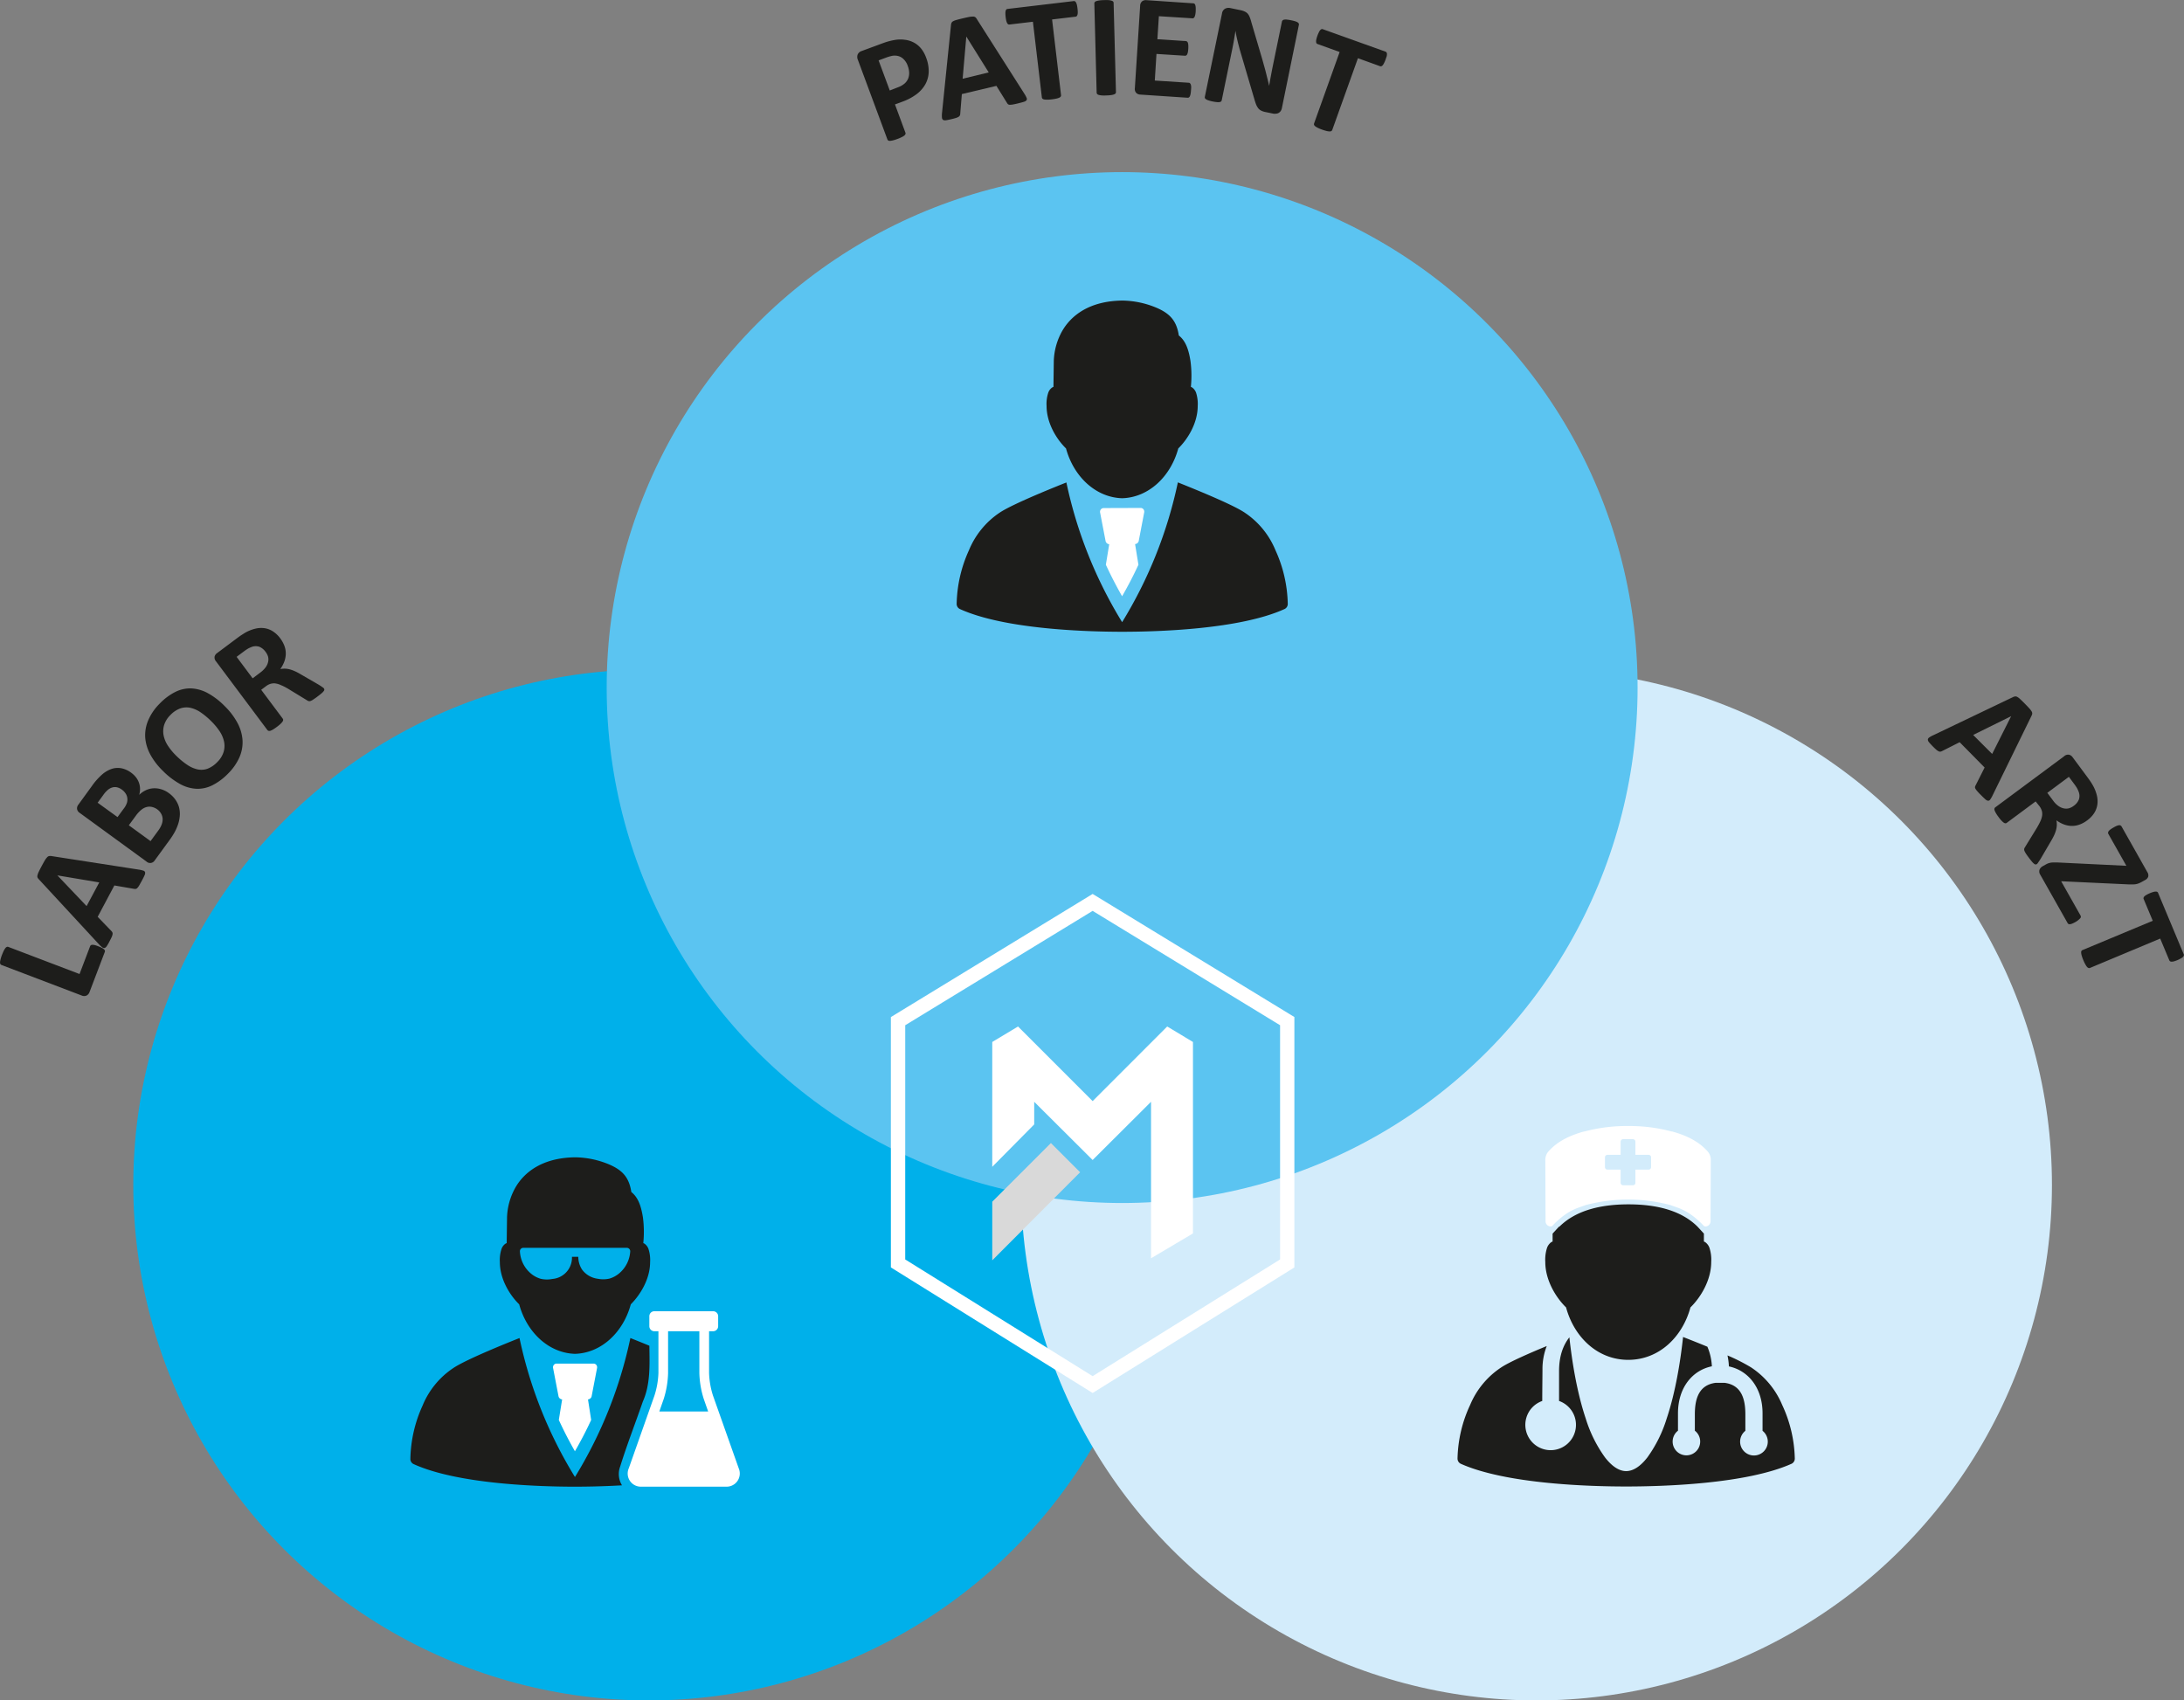 <svg xmlns="http://www.w3.org/2000/svg" viewBox="0 0 690 537.23"><rect x="0" y="0" width="690" height="537.23" fill="#808080" stroke="none"/><defs><style>.cls-1{isolation:isolate;}.cls-2{fill:#00b0ea;}.cls-2,.cls-3,.cls-4{mix-blend-mode:multiply;}.cls-3{fill:#d3ecfb;}.cls-4{fill:#5bc4f1;}.cls-5{fill:#1d1d1b;}.cls-6{fill:#fff;}.cls-7{fill:#d9d9d9;}</style></defs><title>grafik datenmodell-labor-arzt-patient blau</title><g class="cls-1"><g id="Ebene_2" data-name="Ebene 2"><circle class="cls-2" cx="204.96" cy="374.38" r="162.85"/><circle class="cls-3" cx="485.43" cy="374.38" r="162.85"/><circle class="cls-4" cx="354.52" cy="217.23" r="162.85"/><path class="cls-5" d="M308.46,106.77a11.71,11.71,0,0,1,.82,4.45,8.59,8.59,0,0,1-1,3.86,10.12,10.12,0,0,1-2.75,3.18,17.08,17.08,0,0,1-4.58,2.44l-2.33.86,3.31,8.94a.61.61,0,0,1,0,.44,1.29,1.29,0,0,1-.36.46,4.5,4.5,0,0,1-.81.49,11.5,11.5,0,0,1-1.36.58,12.82,12.82,0,0,1-1.4.45,5.11,5.11,0,0,1-.94.15,1,1,0,0,1-.56-.11.69.69,0,0,1-.27-.34l-9.35-25.21a2.19,2.19,0,0,1,0-1.72,2.09,2.09,0,0,1,1.21-1l6.6-2.44c.67-.25,1.31-.46,1.93-.63a22.38,22.38,0,0,1,2.27-.48,10.32,10.32,0,0,1,2.89,0,8.09,8.09,0,0,1,2.82.88,7.6,7.6,0,0,1,2.28,1.89A9.91,9.91,0,0,1,308.46,106.77Zm-5.8,2.62a5.37,5.37,0,0,0-1.42-2.23,3.72,3.72,0,0,0-1.8-.93,4.54,4.54,0,0,0-1.8,0,13.59,13.59,0,0,0-1.77.52l-2.42.9,3.53,9.51,2.55-1a6.6,6.6,0,0,0,2.15-1.22,4.22,4.22,0,0,0,1.12-1.58,4.65,4.65,0,0,0,.3-1.91A6.59,6.59,0,0,0,302.66,109.39Z" transform="translate(-15.87 -88.57)"/><path class="cls-5" d="M339.56,118.27a7.74,7.74,0,0,1,.64,1.2.79.79,0,0,1,0,.75,1.52,1.52,0,0,1-.81.5c-.41.14-1,.29-1.71.47s-1.36.31-1.8.39a4.62,4.62,0,0,1-1,.09.89.89,0,0,1-.54-.17,1.7,1.7,0,0,1-.33-.42l-3.34-5.38-10.92,2.59-.5,6.13a1.71,1.71,0,0,1-.11.58,1,1,0,0,1-.39.45,4,4,0,0,1-.88.39c-.39.12-.91.26-1.55.41s-1.23.27-1.63.32a1.3,1.3,0,0,1-.89-.14.91.91,0,0,1-.33-.69,7.12,7.12,0,0,1,0-1.34l2.85-27.92a2.49,2.49,0,0,1,.17-.69,1.11,1.11,0,0,1,.49-.5,4.67,4.67,0,0,1,1.05-.41c.46-.13,1.07-.29,1.83-.47s1.59-.37,2.12-.47a6.06,6.06,0,0,1,1.26-.13A1.14,1.14,0,0,1,324,94a2.22,2.22,0,0,1,.49.6Zm-18.4-18.16h0L320,113.45l8.24-2Z" transform="translate(-15.87 -88.57)"/><path class="cls-5" d="M356.29,91.28a10.77,10.77,0,0,1,.08,1.15,3.25,3.25,0,0,1-.08.77,1.17,1.17,0,0,1-.24.46.52.52,0,0,1-.36.18l-7.43.88,2.83,23.92a.74.74,0,0,1-.1.43,1.19,1.19,0,0,1-.46.36,4.91,4.91,0,0,1-.91.29,13.19,13.19,0,0,1-1.45.24,12.44,12.44,0,0,1-1.46.1,4.91,4.91,0,0,1-.95-.07,1.09,1.09,0,0,1-.53-.24.67.67,0,0,1-.2-.39L342.2,95.44l-7.43.88a.56.56,0,0,1-.4-.1.94.94,0,0,1-.33-.39,3.36,3.36,0,0,1-.26-.73,10.54,10.54,0,0,1-.19-1.13,11.27,11.27,0,0,1-.08-1.18,3.37,3.37,0,0,1,.08-.79.92.92,0,0,1,.23-.44.54.54,0,0,1,.37-.17l20.91-2.48a.7.7,0,0,1,.4.08,1,1,0,0,1,.33.38,3.17,3.17,0,0,1,.27.75A10.8,10.8,0,0,1,356.29,91.28Z" transform="translate(-15.87 -88.57)"/><path class="cls-5" d="M368.44,117.67a.71.71,0,0,1-.14.42,1,1,0,0,1-.49.31,4.07,4.07,0,0,1-.92.21,10.81,10.81,0,0,1-1.47.11,11.14,11.14,0,0,1-1.47,0,5.14,5.14,0,0,1-.94-.16,1.12,1.12,0,0,1-.51-.29.7.7,0,0,1-.16-.41l-.73-28.21a.61.61,0,0,1,.14-.42,1,1,0,0,1,.5-.31,5.47,5.47,0,0,1,.93-.21,10.83,10.83,0,0,1,1.45-.1,13.68,13.68,0,0,1,1.48,0,4.45,4.45,0,0,1,.93.17,1,1,0,0,1,.5.28.64.64,0,0,1,.16.41Z" transform="translate(-15.87 -88.57)"/><path class="cls-5" d="M392.14,117.14a9,9,0,0,1-.13,1.11,3.09,3.09,0,0,1-.22.72.94.94,0,0,1-.31.38.6.6,0,0,1-.39.1l-15-1a1.88,1.88,0,0,1-1.25-.53,1.85,1.85,0,0,1-.43-1.5l1.67-26a1.85,1.85,0,0,1,.62-1.43,1.87,1.87,0,0,1,1.3-.37l14.89,1a.57.57,0,0,1,.36.14.84.84,0,0,1,.25.42,2.82,2.82,0,0,1,.13.75,9.09,9.09,0,0,1,0,1.14c0,.43-.07.79-.12,1.09a3.46,3.46,0,0,1-.22.72,1,1,0,0,1-.31.38.55.55,0,0,1-.37.1L382,93.69l-.47,7.28,9,.58a.64.64,0,0,1,.37.15,1,1,0,0,1,.27.41,3.07,3.07,0,0,1,.12.73,8.21,8.21,0,0,1,0,1.1,8.55,8.55,0,0,1-.13,1.1,2.67,2.67,0,0,1-.22.69.8.8,0,0,1-.31.36.66.66,0,0,1-.39.09l-9-.57-.53,8.41,10.73.69a.53.53,0,0,1,.37.15,1,1,0,0,1,.27.42,3.7,3.7,0,0,1,.13.74A11.1,11.1,0,0,1,392.14,117.14Z" transform="translate(-15.87 -88.57)"/><path class="cls-5" d="M420.85,122.77a2.3,2.3,0,0,1-.37.89,2.16,2.16,0,0,1-.63.58,1.82,1.82,0,0,1-.81.24,2.83,2.83,0,0,1-.87,0l-2.53-.52a5.06,5.06,0,0,1-1.33-.44,2.76,2.76,0,0,1-.95-.79,5.32,5.32,0,0,1-.71-1.33c-.2-.54-.41-1.22-.63-2l-4.47-15.18q-.37-1.35-.75-2.91c-.24-1-.44-2-.61-3h0c-.16,1.09-.34,2.19-.53,3.27s-.41,2.2-.65,3.34l-3.15,15.32a.72.72,0,0,1-.21.38.93.93,0,0,1-.49.21,3.86,3.86,0,0,1-.87,0,12.22,12.22,0,0,1-1.34-.21,10.33,10.33,0,0,1-1.3-.34,3.1,3.1,0,0,1-.77-.36.84.84,0,0,1-.35-.39.78.78,0,0,1,0-.43l5.42-26.3a2,2,0,0,1,.95-1.47,2.37,2.37,0,0,1,1.63-.22l3.19.66a6.1,6.1,0,0,1,1.42.45,3,3,0,0,1,.95.7A3.88,3.88,0,0,1,410.7,94a11.5,11.5,0,0,1,.53,1.65l3.5,11.87c.2.72.39,1.42.59,2.12s.38,1.38.55,2.07.34,1.36.5,2,.32,1.32.47,2h0c.17-1.07.36-2.17.58-3.32s.42-2.25.64-3.29l2.82-13.73a.77.77,0,0,1,.22-.38,1.09,1.09,0,0,1,.52-.22,2.76,2.76,0,0,1,.88,0,10.87,10.87,0,0,1,1.35.22,11.07,11.07,0,0,1,1.27.32,2.65,2.65,0,0,1,.77.36,1,1,0,0,1,.33.39.78.78,0,0,1,0,.43Z" transform="translate(-15.87 -88.57)"/><path class="cls-5" d="M453.57,107.52a7.94,7.94,0,0,1-.44,1,2.9,2.9,0,0,1-.42.66,1,1,0,0,1-.41.31.64.64,0,0,1-.41,0l-7-2.53-8.12,22.68a.69.69,0,0,1-.29.34,1,1,0,0,1-.56.11,4.43,4.43,0,0,1-.95-.14,12.82,12.82,0,0,1-1.4-.43,13.28,13.28,0,0,1-1.36-.56,5.16,5.16,0,0,1-.81-.49,1,1,0,0,1-.37-.45.66.66,0,0,1,0-.44L439.11,105l-7-2.53a.58.58,0,0,1-.33-.26,1.27,1.27,0,0,1-.11-.49,3,3,0,0,1,.09-.78,9.71,9.71,0,0,1,.33-1.1,10,10,0,0,1,.46-1.08,2.59,2.59,0,0,1,.42-.67.93.93,0,0,1,.4-.3.58.58,0,0,1,.41,0l19.83,7.1a.63.63,0,0,1,.31.25,1,1,0,0,1,.14.49,3.76,3.76,0,0,1-.1.79C453.84,106.7,453.73,107.08,453.57,107.52Z" transform="translate(-15.87 -88.57)"/><path class="cls-5" d="M46.93,387.54A8.83,8.83,0,0,1,48,388a3.11,3.11,0,0,1,.67.44.93.93,0,0,1,.32.43.67.67,0,0,1,0,.42l-4.87,12.8a1.94,1.94,0,0,1-.88,1,1.88,1.88,0,0,1-1.56,0l-25.35-9.65a.65.65,0,0,1-.34-.29,1.16,1.16,0,0,1-.11-.57,5.41,5.41,0,0,1,.17-.94,11.48,11.48,0,0,1,.45-1.4c.22-.56.41-1,.59-1.36a5.25,5.25,0,0,1,.5-.79,1.1,1.1,0,0,1,.46-.36.61.61,0,0,1,.44,0L41,396.3l3.34-8.78a.71.71,0,0,1,.26-.33.89.89,0,0,1,.49-.12,3.15,3.15,0,0,1,.78.11A7.76,7.76,0,0,1,46.93,387.54Z" transform="translate(-15.87 -88.57)"/><path class="cls-5" d="M59.83,363.33a8.7,8.7,0,0,1,1.32.31.78.78,0,0,1,.55.5,1.44,1.44,0,0,1-.15.94c-.17.4-.43.94-.79,1.6s-.67,1.23-.89,1.6a4,4,0,0,1-.6.82.89.89,0,0,1-.48.3,1.65,1.65,0,0,1-.53,0L52,368.32l-5.27,9.91L51,382.65a1.69,1.69,0,0,1,.36.47,1,1,0,0,1,.08.59,3.73,3.73,0,0,1-.29.92c-.17.37-.41.85-.72,1.43a14,14,0,0,1-.84,1.44,1.35,1.35,0,0,1-.68.58.9.9,0,0,1-.74-.22,6.27,6.27,0,0,1-1-.91L28.13,366.36a2.15,2.15,0,0,1-.41-.58,1.12,1.12,0,0,1,0-.69,4.83,4.83,0,0,1,.38-1.07c.21-.43.49-1,.86-1.69s.78-1.43,1.05-1.9a5.78,5.78,0,0,1,.74-1,1.13,1.13,0,0,1,.63-.39,2.11,2.11,0,0,1,.78,0ZM34,365.14l0,0,9.23,9.7,4-7.48Z" transform="translate(-15.87 -88.57)"/><path class="cls-5" d="M69.19,339.13a8.76,8.76,0,0,1,2.07,2.05,7.87,7.87,0,0,1,1.14,2.33,8.32,8.32,0,0,1,.29,2.5,11.5,11.5,0,0,1-.44,2.61,15.69,15.69,0,0,1-1.08,2.63A22.56,22.56,0,0,1,69.42,354l-4.68,6.42a1.69,1.69,0,0,1-2.61.33L41.08,345.41a1.8,1.8,0,0,1-.87-1.28,1.88,1.88,0,0,1,.39-1.3L45,336.77a20.23,20.23,0,0,1,3.11-3.49,9.06,9.06,0,0,1,3-1.77,6.13,6.13,0,0,1,3.09-.22,7.66,7.66,0,0,1,3.13,1.42,7.53,7.53,0,0,1,1.49,1.43,6.06,6.06,0,0,1,.93,1.68,5.91,5.91,0,0,1,.36,1.87,6.63,6.63,0,0,1-.26,2,7.64,7.64,0,0,1,2-1.41,6.48,6.48,0,0,1,2.31-.64,7,7,0,0,1,2.46.24A7.71,7.71,0,0,1,69.19,339.13Zm-14.8-1.07a4.21,4.21,0,0,0-1.47-.73,3,3,0,0,0-1.45,0,3.87,3.87,0,0,0-1.41.7,8,8,0,0,0-1.53,1.67l-1.81,2.48L53,346.72,55,344a5.83,5.83,0,0,0,1-1.88,3.62,3.62,0,0,0,.07-1.56,3.23,3.23,0,0,0-.57-1.37A4.26,4.26,0,0,0,54.39,338.06Zm11.25,6.28a4.6,4.6,0,0,0-1.71-.81,3.49,3.49,0,0,0-1.7,0,4.47,4.47,0,0,0-1.7.88,9.76,9.76,0,0,0-1.83,2l-2.13,2.9,6.87,5L66,350.8a7.89,7.89,0,0,0,1-1.89,4.5,4.5,0,0,0,.25-1.67,3.7,3.7,0,0,0-.46-1.57A4.23,4.23,0,0,0,65.64,344.34Z" transform="translate(-15.87 -88.57)"/><path class="cls-5" d="M86.79,311.59a22,22,0,0,1,4.08,5.33,13.48,13.48,0,0,1,1.62,5.45,11.76,11.76,0,0,1-.95,5.4,16.8,16.8,0,0,1-3.6,5.19A18.47,18.47,0,0,1,83,336.65a10.4,10.4,0,0,1-5,1.13,11.91,11.91,0,0,1-5.21-1.49,24.08,24.08,0,0,1-5.47-4.18,21.58,21.58,0,0,1-4-5.23,13.43,13.43,0,0,1-1.58-5.42,12.09,12.09,0,0,1,1-5.41,16.69,16.69,0,0,1,3.61-5.21,18.16,18.16,0,0,1,4.85-3.63,10.51,10.51,0,0,1,5-1.15,12.15,12.15,0,0,1,5.21,1.44A22.75,22.75,0,0,1,86.79,311.59Zm-4.25,4.77a23.26,23.26,0,0,0-3.31-2.75A9.48,9.48,0,0,0,76,312.19a6,6,0,0,0-3.18.2,8.21,8.21,0,0,0-3.13,2.1,7.63,7.63,0,0,0-2,3.26,6.88,6.88,0,0,0-.1,3.31A9.29,9.29,0,0,0,69,324.29a19.12,19.12,0,0,0,2.57,3.07A23.51,23.51,0,0,0,75,330.19a9.37,9.37,0,0,0,3.25,1.45,5.77,5.77,0,0,0,3.16-.19,8.43,8.43,0,0,0,3.13-2.14,7.63,7.63,0,0,0,2-3.25,6.63,6.63,0,0,0,.09-3.31,9.48,9.48,0,0,0-1.46-3.27A20.27,20.27,0,0,0,82.54,316.36Z" transform="translate(-15.87 -88.57)"/><path class="cls-5" d="M118.16,306a1.27,1.27,0,0,1,.18.4.76.76,0,0,1-.18.49,4.33,4.33,0,0,1-.72.74c-.34.3-.82.67-1.43,1.13s-1,.69-1.27.89a3.67,3.67,0,0,1-.83.41,1.06,1.06,0,0,1-.58,0,1.9,1.9,0,0,1-.47-.24l-6.13-3.74c-.72-.41-1.37-.76-2-1a6.15,6.15,0,0,0-1.7-.56,3.66,3.66,0,0,0-1.58.07,4.32,4.32,0,0,0-1.54.78l-1.52,1.13,6.81,9.12a.59.59,0,0,1,.13.42,1,1,0,0,1-.22.54,4.37,4.37,0,0,1-.62.7,12.79,12.79,0,0,1-1.15.94,14.18,14.18,0,0,1-1.21.83,5.76,5.76,0,0,1-.86.41,1.07,1.07,0,0,1-.57,0,.72.72,0,0,1-.36-.25L84.13,297.54a1.85,1.85,0,0,1-.47-1.48,1.89,1.89,0,0,1,.77-1.13l6.19-4.63c.63-.47,1.15-.85,1.58-1.12s.82-.53,1.18-.74a12.52,12.52,0,0,1,3.12-1.24,7.77,7.77,0,0,1,2.94-.16,6.66,6.66,0,0,1,2.65,1,8.9,8.9,0,0,1,2.32,2.21,9.53,9.53,0,0,1,1.33,2.42,6.93,6.93,0,0,1,.42,2.44,7.55,7.55,0,0,1-.45,2.44,10.21,10.21,0,0,1-1.29,2.4,7.33,7.33,0,0,1,1.48-.12,6.77,6.77,0,0,1,1.56.23,10.83,10.83,0,0,1,1.68.62,17.87,17.87,0,0,1,1.86,1l5.55,3.21c.53.33.91.58,1.13.75A3.14,3.14,0,0,1,118.16,306ZM99.75,294.49a4.46,4.46,0,0,0-2-1.6,3.61,3.61,0,0,0-2.6.17,7.15,7.15,0,0,0-1,.48,16,16,0,0,0-1.34.92l-2.19,1.63,5.07,6.79L98.18,301a7.72,7.72,0,0,0,1.62-1.61,4.56,4.56,0,0,0,.77-1.67,3.58,3.58,0,0,0,0-1.66A4.68,4.68,0,0,0,99.75,294.49Z" transform="translate(-15.87 -88.57)"/><path class="cls-5" d="M645.33,340a8.23,8.23,0,0,1-.69,1.18.81.81,0,0,1-.65.38,1.52,1.52,0,0,1-.84-.43q-.49-.42-1.29-1.23c-.56-.55-1-1-1.27-1.33a4.84,4.84,0,0,1-.61-.81.94.94,0,0,1-.14-.54,1.69,1.69,0,0,1,.19-.51l2.85-5.65-7.89-8-5.49,2.77a2,2,0,0,1-.55.21.94.94,0,0,1-.59-.11,3.36,3.36,0,0,1-.79-.54c-.31-.27-.7-.64-1.16-1.11s-.87-.92-1.12-1.23a1.33,1.33,0,0,1-.35-.83.91.91,0,0,1,.42-.64,6.58,6.58,0,0,1,1.16-.66l25.32-12.11a2.37,2.37,0,0,1,.68-.21,1.06,1.06,0,0,1,.68.16,4.22,4.22,0,0,1,.9.68c.35.32.81.76,1.36,1.32s1.14,1.17,1.5,1.57a6,6,0,0,1,.77,1,1.23,1.23,0,0,1,.19.73,2.49,2.49,0,0,1-.26.73Zm5.93-25.16,0,0-12,5.93,6,6Z" transform="translate(-15.87 -88.57)"/><path class="cls-5" d="M659.46,361.51a1.08,1.08,0,0,1-.4.18.8.8,0,0,1-.5-.18,4.87,4.87,0,0,1-.74-.73c-.28-.34-.66-.81-1.12-1.43s-.68-.94-.88-1.27a3.52,3.52,0,0,1-.41-.84,1,1,0,0,1,0-.57,1.9,1.9,0,0,1,.24-.47l3.76-6.12c.42-.72.77-1.37,1.06-2a6.62,6.62,0,0,0,.56-1.7,3.81,3.81,0,0,0-.06-1.58,4.81,4.81,0,0,0-.78-1.55L659,341.77l-9.14,6.78a.62.62,0,0,1-.42.13,1.08,1.08,0,0,1-.54-.22,5.11,5.11,0,0,1-.7-.63,10.33,10.33,0,0,1-.93-1.15,9.63,9.63,0,0,1-.82-1.22,4,4,0,0,1-.41-.86A.88.88,0,0,1,646,344a.61.61,0,0,1,.25-.36l21.79-16.17a1.8,1.8,0,0,1,1.48-.46,1.9,1.9,0,0,1,1.13.76l4.61,6.21c.46.63.84,1.16,1.12,1.58s.52.83.73,1.19a12.53,12.53,0,0,1,1.23,3.13,7.71,7.71,0,0,1,.15,2.93,6.84,6.84,0,0,1-1,2.65,8.75,8.75,0,0,1-2.22,2.31,9.19,9.19,0,0,1-2.42,1.32,7,7,0,0,1-2.44.42,7.52,7.52,0,0,1-2.44-.46,9.72,9.72,0,0,1-2.4-1.3,7.33,7.33,0,0,1,.12,1.48,6.8,6.8,0,0,1-.24,1.56,9.9,9.9,0,0,1-.62,1.68q-.4.87-1,1.86l-3.23,5.53c-.33.53-.59.91-.75,1.13A3.17,3.17,0,0,1,659.46,361.51Zm11.61-18.38a4.41,4.41,0,0,0,1.6-2,3.58,3.58,0,0,0-.16-2.61,8.4,8.4,0,0,0-.47-1,16,16,0,0,0-.92-1.34L669.5,334l-6.81,5.06,1.85,2.48a6.9,6.9,0,0,0,1.6,1.63,4.59,4.59,0,0,0,1.67.78,3.58,3.58,0,0,0,1.66,0A4.51,4.51,0,0,0,671.07,343.13Z" transform="translate(-15.87 -88.57)"/><path class="cls-5" d="M671.63,379.84a10.34,10.34,0,0,1-1,.5,3.11,3.11,0,0,1-.74.22.76.76,0,0,1-.49-.06.59.59,0,0,1-.29-.27l-8.67-15.34a1.84,1.84,0,0,1-.23-1.5,2.15,2.15,0,0,1,1.1-1.19l.88-.5a6.34,6.34,0,0,1,.76-.36,4.69,4.69,0,0,1,.78-.21,5.3,5.3,0,0,1,.94-.07l1.29,0,21.7,1.05-5.65-10a.89.89,0,0,1-.13-.48,1.12,1.12,0,0,1,.19-.48,2.89,2.89,0,0,1,.56-.52,7.77,7.77,0,0,1,.94-.6,8.34,8.34,0,0,1,1-.52,2.86,2.86,0,0,1,.75-.22.8.8,0,0,1,.51.09.82.82,0,0,1,.34.35l8.12,14.38a1.83,1.83,0,0,1,.27,1.45,1.93,1.93,0,0,1-1,1.06l-1,.56a8.54,8.54,0,0,1-1,.48,5.27,5.27,0,0,1-.86.25,5.86,5.86,0,0,1-1,.08c-.34,0-.76,0-1.25,0l-21.39-1,6.14,10.87a.73.73,0,0,1-.15.86A6.05,6.05,0,0,1,671.63,379.84Z" transform="translate(-15.87 -88.57)"/><path class="cls-5" d="M703.87,391.88a10.59,10.59,0,0,1-1.08.39,3.17,3.17,0,0,1-.76.13,1,1,0,0,1-.51-.1.63.63,0,0,1-.28-.3l-2.89-6.9-22.21,9.29a.67.67,0,0,1-.44,0,1.13,1.13,0,0,1-.47-.34,4.79,4.79,0,0,1-.53-.8,11.1,11.1,0,0,1-.63-1.32,12.21,12.21,0,0,1-.5-1.38,4.2,4.2,0,0,1-.19-.94,1,1,0,0,1,.08-.57.64.64,0,0,1,.33-.3L696,379.48l-2.89-6.91a.53.53,0,0,1,0-.41.94.94,0,0,1,.28-.42,2.71,2.71,0,0,1,.64-.45,8.33,8.33,0,0,1,1-.5,9.09,9.09,0,0,1,1.11-.4,2.93,2.93,0,0,1,.78-.14,1.13,1.13,0,0,1,.49.09.66.66,0,0,1,.27.32l8.12,19.43a.55.55,0,0,1,0,.4.88.88,0,0,1-.27.42,3,3,0,0,1-.64.46A11,11,0,0,1,703.87,391.88Z" transform="translate(-15.87 -88.57)"/><path class="cls-6" d="M297.33,489V409.9L361.07,371l63.74,38.89V489l-63.74,39.67Zm63.74,34.35,59.22-36.87v-74l-59.22-36.13-59.21,36.13v74Z" transform="translate(-15.87 -88.57)"/><polygon class="cls-6" points="368.76 324.31 345.2 347.88 321.63 324.31 313.49 329.2 313.49 368.64 326.74 355.25 326.74 348.1 345.2 366.49 363.65 348.1 363.65 397.54 376.9 389.69 376.9 329.2 368.76 324.31"/><polygon class="cls-7" points="313.49 379.66 313.49 398.19 341.25 370.36 332.02 361.13 313.49 379.66"/><g id="g14248"><path id="path17004-4" class="cls-6" d="M364.55,249.09a1.13,1.13,0,0,0-.87.41,1.2,1.2,0,0,0-.25,1l1.75,9.09a1.29,1.29,0,0,0,1.13.92L365.25,267c1.57,3.38,3.28,6.71,5.13,9.95q2.79-4.84,5.16-9.95l-1.06-6.53a1.31,1.31,0,0,0,1.14-.92l1.74-9.09a1.24,1.24,0,0,0-.24-1,1.15,1.15,0,0,0-.88-.41Z" transform="translate(-15.87 -88.57)"/><path id="path16721" class="cls-5" d="M352.78,241c-1.41.56-16.86,6.65-21.16,9.59A26.31,26.31,0,0,0,322,262.4a42.68,42.68,0,0,0-3.89,17,1.79,1.79,0,0,0,1,1.58c14.13,6.43,40.06,7.19,51.31,7.19s37.17-.76,51.3-7.19a1.77,1.77,0,0,0,1-1.58,42.68,42.68,0,0,0-3.89-17,26.25,26.25,0,0,0-9.67-11.84c-4.3-2.94-19.75-9-21.16-9.59a139.22,139.22,0,0,1-17.61,44.16A139,139,0,0,1,352.78,241Z" transform="translate(-15.87 -88.57)"/><path id="path16766" class="cls-5" d="M370.4,183.53c-10.51.14-16.19,4.84-18.92,9.57a20.63,20.63,0,0,0-2.68,9.5s-.11,8.19-.11,8.19a2.74,2.74,0,0,0-.42.21,3.44,3.44,0,0,0-1.21,1.61,11.28,11.28,0,0,0-.54,4.22c0,5.35,3.08,10.44,6.14,13.42,2.4,8.84,9.33,15.49,17.74,15.73,8.42-.24,15.34-6.89,17.73-15.73,3.06-3,6.14-8.07,6.14-13.42a11.5,11.5,0,0,0-.53-4.22,3.57,3.57,0,0,0-1.21-1.61,4.11,4.11,0,0,0-.42-.21,35.34,35.34,0,0,0-.12-8.11c-.6-3.87-1.61-6.47-3.69-8.12-.72-4.77-2.94-6.95-6.89-8.69a28.73,28.73,0,0,0-11-2.34Z" transform="translate(-15.87 -88.57)"/></g><path id="path9379-0" class="cls-6" d="M530.07,444.32H530a51.39,51.39,0,0,0-13.53,1.73h0l-.15,0c-4.29,1.18-8.31,3-11.23,6.29h0a4,4,0,0,0-1,2.66h0l.07,19.47a1.66,1.66,0,0,0,1.41,1.57c.76.09.77-.27,1.73-1.19,4.38-4.19,7-4.57,9.77-5.64l.11,0a52.17,52.17,0,0,1,26.11,0l.1,0c2.76,1.07,5.38,1.45,9.77,5.64,1,.92,1,1.28,1.73,1.19a1.65,1.65,0,0,0,1.4-1.57l.08-19.47h0a4,4,0,0,0-1-2.66h0c-2.92-3.3-6.94-5.11-11.22-6.29l-.15,0h0a51.5,51.5,0,0,0-13.53-1.73h-.36Zm-1.41,4.16h3.11a.78.78,0,0,1,.78.78v4.17h4.17a.78.78,0,0,1,.78.78v3.1a.77.77,0,0,1-.78.78h-4.17v4.18a.77.77,0,0,1-.78.77h-3.11a.77.77,0,0,1-.78-.77v-4.18h-4.17a.77.77,0,0,1-.78-.78v-3.1a.78.78,0,0,1,.78-.78h4.17v-4.17A.78.78,0,0,1,528.66,448.48Z" transform="translate(-15.87 -88.57)"/><path id="path16676" class="cls-5" d="M547.6,511l0,.06c-.79,7.26-2.31,17.17-5.17,25.69a42.15,42.15,0,0,1-6.1,12.28c-2.17,2.79-4.45,4.32-6.7,4.32s-4.51-1.53-6.68-4.32a42.14,42.14,0,0,1-6.09-12.28c-2.86-8.51-4.38-18.41-5.17-25.67-2.14,2.71-3.26,6.25-3.26,10.67v9.44a8,8,0,1,1-5.31,0c0-3.66.07-8,.07-10a20,20,0,0,1,1.35-7.35c-5.22,2.14-11.75,5-14.34,6.72a26.33,26.33,0,0,0-9.85,11.85,42,42,0,0,0-4,17,1.83,1.83,0,0,0,1,1.61c14.4,6.44,40.82,7.19,52.27,7.19s37.89-.75,52.29-7.19a1.82,1.82,0,0,0,1-1.61,42.11,42.11,0,0,0-4-17,26.39,26.39,0,0,0-9.85-11.85,58.8,58.8,0,0,0-7.42-3.76,20.44,20.44,0,0,1,.45,3.47c6.06,1.28,10.63,6.71,10.63,14.83v5.52a4.37,4.37,0,1,1-5.43,0v-5.16c0-4.39-.94-9.29-6.57-10H557.9c-5.63.72-6.57,5.62-6.57,10v5.12a4.35,4.35,0,1,1-5.33,0c0-2.09,0-4.26,0-5.48,0-8.17,4.6-13.62,10.71-14.86a17.86,17.86,0,0,0-1.42-6.19c-3.83-1.58-7.09-2.84-7.7-3.08Z" transform="translate(-15.87 -88.57)"/><path id="path16678" class="cls-5" d="M508.39,476.13l-2,2.18c0,1,0,2.51,0,2.51a2.23,2.23,0,0,0-.44.21,3.83,3.83,0,0,0-1.3,1.73,12.13,12.13,0,0,0-.57,4.52c0,5.72,3.29,11.16,6.56,14.35,2.57,9.46,10,16.57,19.65,16.57s17.08-7.11,19.65-16.57c3.27-3.19,6.56-8.63,6.56-14.35a12.13,12.13,0,0,0-.57-4.52,3.83,3.83,0,0,0-1.3-1.73,2.23,2.23,0,0,0-.44-.21s0-1.49,0-2.51l-2-2.18c-5.09-5.08-12.84-7.06-21.83-7.06s-16.74,2-21.83,7.06Z" transform="translate(-15.87 -88.57)"/><g id="g14349"><path id="path16779" class="cls-5" d="M197.54,454.21c-10.46.14-16.1,4.82-18.81,9.51a20.48,20.48,0,0,0-2.67,9.44s-.11,8.15-.11,8.15a2.74,2.74,0,0,0-.42.21,3.39,3.39,0,0,0-1.2,1.6,11.17,11.17,0,0,0-.54,4.2c0,5.32,3.07,10.37,6.11,13.34,2.38,8.79,9.27,15.39,17.64,15.64,8.36-.25,15.24-6.85,17.62-15.64,3-3,6.1-8,6.1-13.34a11.18,11.18,0,0,0-.53-4.2,3.53,3.53,0,0,0-1.2-1.6,3.29,3.29,0,0,0-.42-.21,35.34,35.34,0,0,0-.11-8.07c-.6-3.84-1.6-6.43-3.67-8.06-.72-4.75-2.92-6.91-6.85-8.65A28.6,28.6,0,0,0,197.54,454.21Zm-16.4,28.6h32.77a1.08,1.08,0,0,1,1.07,1.07,9.79,9.79,0,0,1-3.36,6.88,8.38,8.38,0,0,1-3.21,1.77,8.78,8.78,0,0,1-3.68.05h0a7.33,7.33,0,0,1-5-2.94,7.53,7.53,0,0,1-1.16-4h-2a6.73,6.73,0,0,1-6.2,7h0a8.73,8.73,0,0,1-3.67-.05,8.42,8.42,0,0,1-3.22-1.77,9.74,9.74,0,0,1-3.35-6.88A1.06,1.06,0,0,1,181.14,482.81Z" transform="translate(-15.87 -88.57)"/><path id="path16775" class="cls-6" d="M191.72,519.38a1.12,1.12,0,0,0-.87.41,1.19,1.19,0,0,0-.24,1l1.73,9a1.29,1.29,0,0,0,1.13.91l-1.05,6.49c1.55,3.36,3.25,6.67,5.09,9.89q2.78-4.82,5.13-9.89l-1-6.49a1.3,1.3,0,0,0,1.13-.91l1.73-9a1.22,1.22,0,0,0-.24-1,1.13,1.13,0,0,0-.87-.41Z" transform="translate(-15.87 -88.57)"/><path id="path16777" class="cls-5" d="M180,511.31c-1.41.56-16.77,6.62-21,9.54a26.12,26.12,0,0,0-9.61,11.77,42.31,42.31,0,0,0-3.87,16.93,1.77,1.77,0,0,0,1,1.57c14,6.39,39.83,7.15,51,7.15,3.68,0,8.95-.09,14.86-.43a6.8,6.8,0,0,1-.59-5.9c2.16-6.93,4.81-13.72,7.18-20.58,2.45-5.51,2.13-11.69,2.06-17.62-3.06-1.27-5.48-2.22-6-2.43a138.07,138.07,0,0,1-17.51,43.9A137.83,137.83,0,0,1,180,511.31Z" transform="translate(-15.87 -88.57)"/><path id="path16789" class="cls-6" d="M222.6,502.84a1.57,1.57,0,0,0-1.58,1.57v3.17a1.58,1.58,0,0,0,1.58,1.58h1.29v13.2a26.09,26.09,0,0,1-1.25,7.11l-8.12,23a4.15,4.15,0,0,0,4.09,5.79h26.55a4.16,4.16,0,0,0,4.1-5.79l-8.14-23a26.06,26.06,0,0,1-1.23-7.11v-13.2h1.28a1.59,1.59,0,0,0,1.59-1.58v-3.17a1.58,1.58,0,0,0-1.59-1.57Zm4.34,6.32h9.88v13.2a29.44,29.44,0,0,0,1.38,8.16l1.4,4H224.17l1.4-4a29.3,29.3,0,0,0,1.37-8.15Z" transform="translate(-15.87 -88.57)"/></g></g></g></svg>
